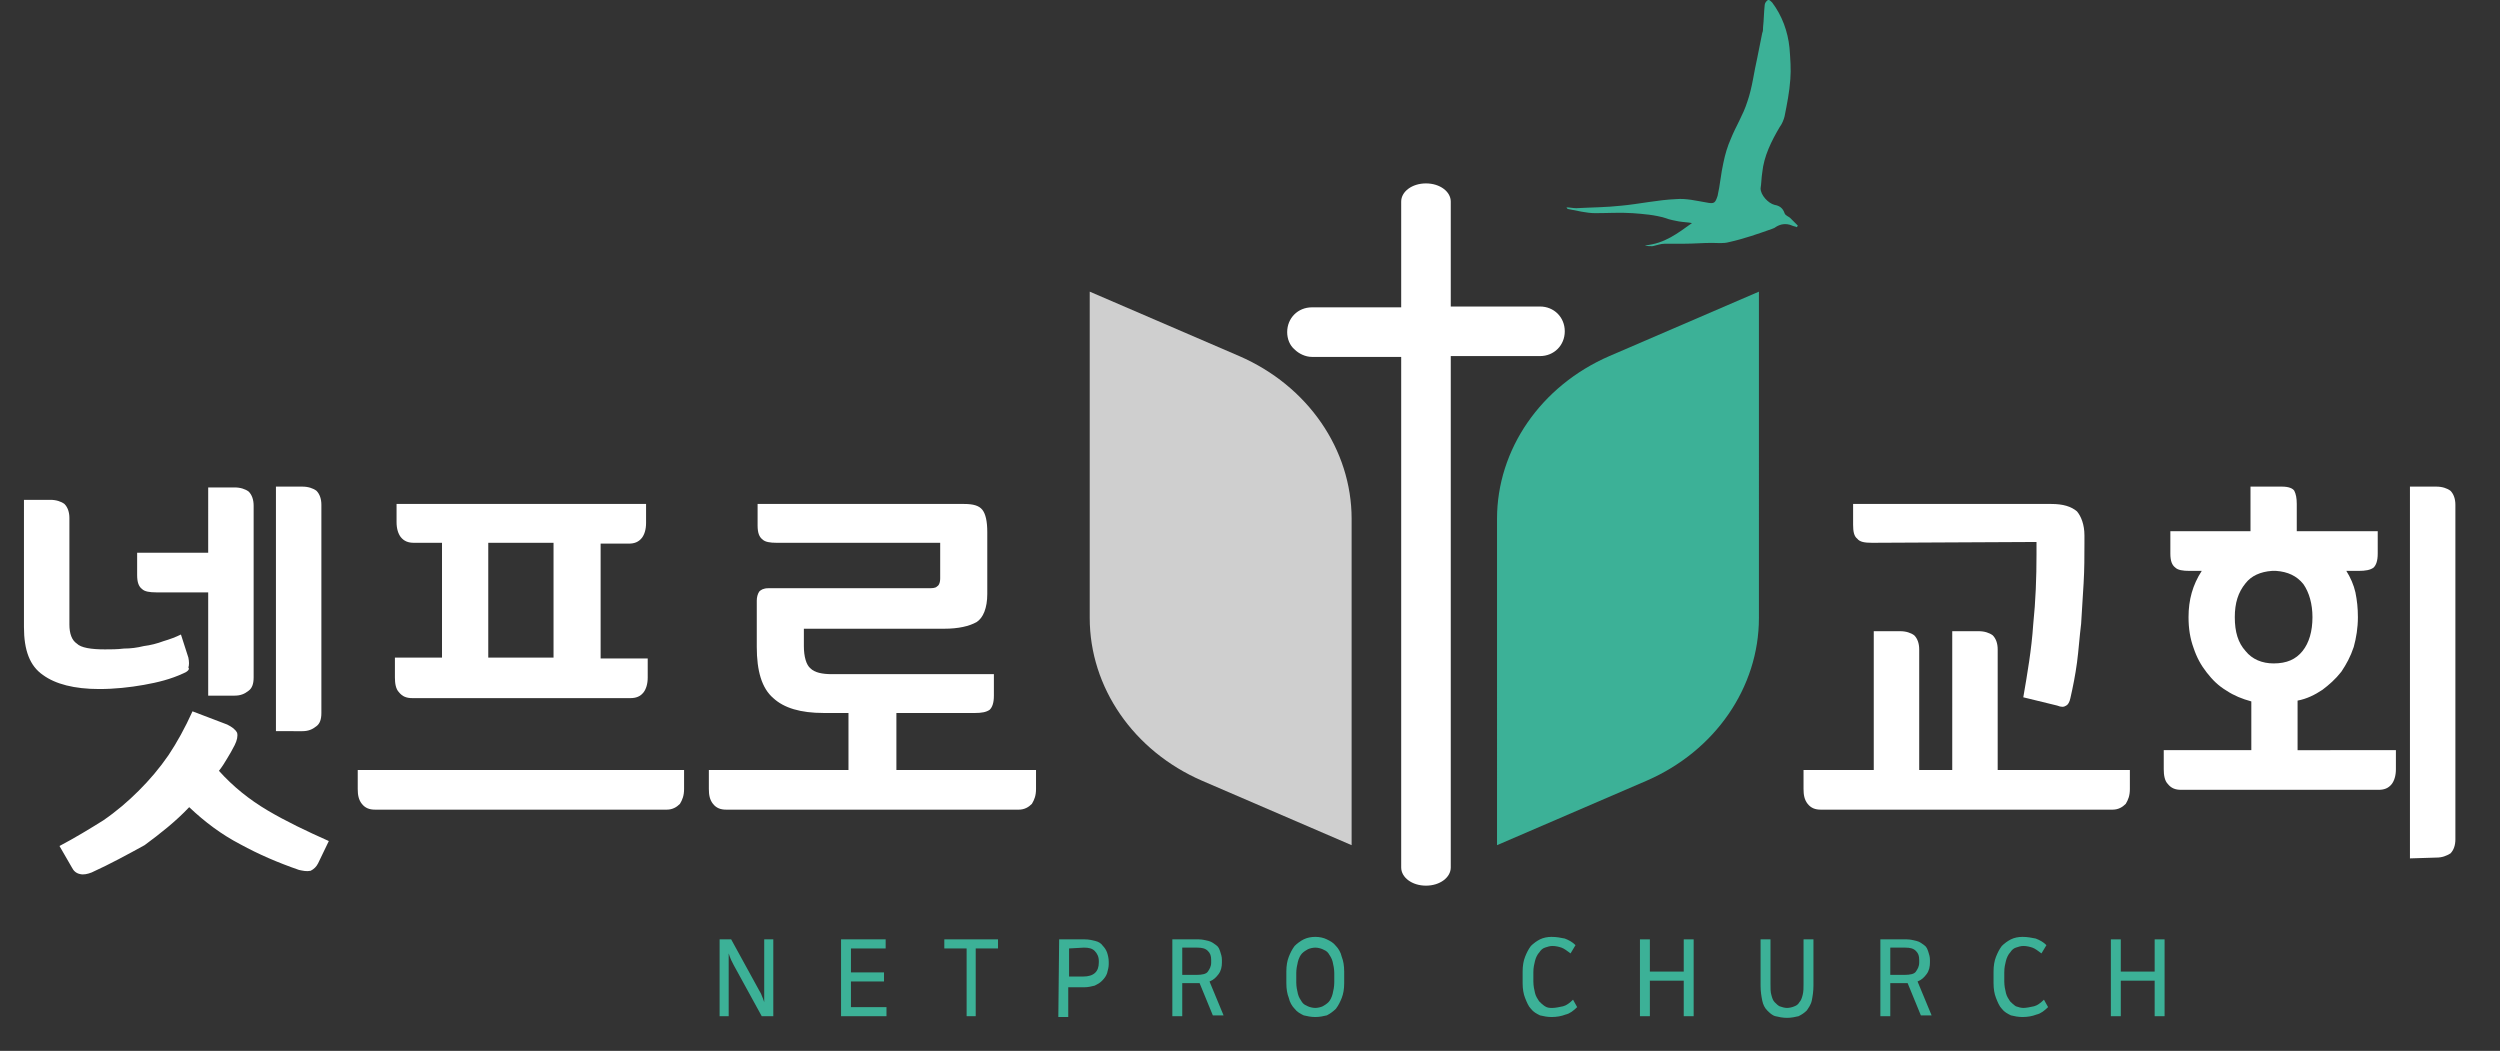 <?xml version="1.0" encoding="utf-8"?>
<!-- Generator: Adobe Illustrator 27.1.0, SVG Export Plug-In . SVG Version: 6.00 Build 0)  -->
<svg version="1.1" id="_레이어_2" xmlns="http://www.w3.org/2000/svg" xmlns:xlink="http://www.w3.org/1999/xlink" x="0px"
	 y="0px" viewBox="0 0 302.6 127.2" style="enable-background:new 0 0 302.6 127.2;" xml:space="preserve">
<rect x="0" y="0" width="302.6" height="127.2" fill="#333333" stroke="none"/>
<style type="text/css">
	.st0{enable-background:new    ;}
	.st1{fill:#FFFFFF;}
	.st2{fill:#3CB197;}
	.st3{fill:#CFCFCF;}
</style>
<g class="st0">
	<path class="st1" d="M22.2,81.5c-1.5,0.7-3.1,1.1-4.8,1.4s-3.5,0.5-5.4,0.5c-3,0-5.3-0.6-6.8-1.7c-1.6-1.1-2.3-3-2.3-5.8V60.5h3.2
		c0.7,0,1.3,0.2,1.7,0.5c0.4,0.4,0.6,1,0.6,1.7v12.9c0,1.1,0.3,1.9,0.9,2.3c0.5,0.5,1.7,0.7,3.4,0.7c0.7,0,1.5,0,2.3-0.1
		c0.8,0,1.6-0.1,2.4-0.3c0.8-0.1,1.6-0.3,2.4-0.6c0.7-0.2,1.5-0.5,2.1-0.8l0.9,2.8c0.1,0.5,0.1,0.9,0,1.2C23,81,22.7,81.3,22.2,81.5
		z M11.1,105.6c-0.5,0.2-1,0.3-1.4,0.2c-0.5-0.1-0.8-0.4-1-0.8l-1.5-2.6c1.9-1,3.7-2.1,5.3-3.1c1.6-1.1,3-2.3,4.3-3.6
		c1.3-1.3,2.5-2.7,3.6-4.3c1-1.5,2-3.3,2.9-5.3l4.2,1.6c0.6,0.3,1,0.6,1.2,1c0.1,0.4,0,0.9-0.3,1.5s-0.6,1.1-0.9,1.6s-0.6,1-1,1.5
		c1.7,1.9,3.7,3.5,5.9,4.8s4.7,2.5,7.4,3.7l-1.3,2.7c-0.2,0.4-0.5,0.7-0.9,0.9c-0.5,0.1-0.9,0-1.4-0.1c-2.6-0.9-4.9-1.9-7.1-3.1
		c-2.3-1.2-4.3-2.7-6.2-4.5c-1.6,1.7-3.5,3.2-5.4,4.6C15.5,103.4,13.3,104.6,11.1,105.6z M25.2,84.2V71.7h-6.3
		c-0.8,0-1.4-0.1-1.7-0.4c-0.4-0.3-0.6-0.8-0.6-1.7v-2.7h8.6V59h3.2c0.7,0,1.3,0.2,1.7,0.5c0.4,0.4,0.6,1,0.6,1.7V82
		c0,0.8-0.2,1.3-0.6,1.6c-0.5,0.4-1,0.6-1.7,0.6H25.2z M33.4,88.5V58.9h3.2c0.7,0,1.3,0.2,1.7,0.5c0.4,0.4,0.6,1,0.6,1.7v25.2
		c0,0.8-0.2,1.3-0.6,1.6c-0.5,0.4-1,0.6-1.7,0.6H33.4z"/>
	<path class="st1" d="M43.3,93.2h39.5v2.3c0,0.8-0.2,1.3-0.5,1.8c-0.4,0.4-0.9,0.7-1.6,0.7H45.4c-0.7,0-1.2-0.2-1.6-0.7
		c-0.4-0.5-0.5-1.1-0.5-1.8C43.3,95.5,43.3,93.2,43.3,93.2z M47.8,79.6h5.7V65.7h-3.4c-0.7,0-1.2-0.2-1.6-0.7
		c-0.3-0.4-0.5-1-0.5-1.8V61h30.2v2.3c0,0.8-0.2,1.4-0.5,1.8c-0.4,0.5-0.9,0.7-1.6,0.7h-3.4v13.9h5.7V82c0,0.8-0.2,1.4-0.5,1.8
		c-0.4,0.5-0.9,0.7-1.6,0.7H49.9c-0.7,0-1.2-0.2-1.6-0.7c-0.4-0.4-0.5-1.1-0.5-1.8C47.8,82,47.8,79.6,47.8,79.6z M59.1,79.6H67V65.7
		h-7.9V79.6z"/>
	<path class="st1" d="M97.3,76v2.2c0,1.3,0.3,2.3,0.8,2.7c0.5,0.5,1.4,0.7,2.6,0.7h19.6v2.6c0,0.9-0.2,1.4-0.5,1.7
		c-0.4,0.3-1,0.4-1.8,0.4h-9.5v6.9h16.9v2.3c0,0.8-0.2,1.3-0.5,1.8c-0.4,0.4-0.9,0.7-1.6,0.7H87.9c-0.7,0-1.2-0.2-1.6-0.7
		s-0.5-1.1-0.5-1.8v-2.3h16.9v-6.9h-3c-2.8,0-4.8-0.6-6.1-1.8c-1.4-1.2-2-3.3-2-6.2v-5.6c0-0.4,0.1-0.8,0.3-1.1
		c0.2-0.2,0.5-0.4,1.1-0.4h19.3c0.5,0,0.9,0,1.1-0.2c0.2-0.1,0.4-0.4,0.4-1v-4.3H94c-0.8,0-1.4-0.1-1.7-0.4
		c-0.4-0.3-0.6-0.8-0.6-1.7V61h25c1.1,0,1.8,0.2,2.2,0.7c0.4,0.5,0.6,1.4,0.6,2.7v7.5c0,1.7-0.5,2.9-1.3,3.4
		c-0.9,0.5-2.2,0.8-3.9,0.8h-17V76z"/>
	<path class="st1" d="M218.5,93.2h8.3V76.4h3.2c0.7,0,1.3,0.2,1.7,0.5c0.4,0.4,0.6,1,0.6,1.7v14.6h4V76.4h3.2c0.7,0,1.3,0.2,1.7,0.5
		c0.4,0.4,0.6,1,0.6,1.7v14.6h16v2.3c0,0.8-0.2,1.3-0.5,1.8c-0.4,0.4-0.9,0.7-1.6,0.7h-35.3c-0.7,0-1.2-0.2-1.6-0.7
		c-0.4-0.5-0.5-1.1-0.5-1.8v-2.3H218.5z M226.6,65.7c-0.9,0-1.5-0.1-1.8-0.5c-0.4-0.3-0.5-0.9-0.5-1.7V61h24c1.4,0,2.4,0.3,3.1,0.9
		c0.5,0.6,0.9,1.6,0.9,2.9v1c0,1.5,0,3.1-0.1,4.8l-0.3,4.9c-0.2,1.6-0.3,3.2-0.5,4.7s-0.5,3-0.8,4.3c-0.1,0.5-0.3,0.8-0.5,0.9
		c-0.3,0.2-0.6,0.2-1.1,0l-4.1-1c0.5-2.9,1-5.8,1.2-8.8c0.3-2.9,0.4-5.7,0.4-8.5v-1.5L226.6,65.7L226.6,65.7z"/>
	<path class="st1" d="M285.4,74.7c0,1.3-0.2,2.5-0.5,3.6c-0.4,1.2-0.9,2.1-1.5,3c-0.7,0.9-1.5,1.6-2.3,2.2c-0.9,0.6-1.9,1.1-3,1.3v6
		H290v2.3c0,0.8-0.2,1.4-0.5,1.8c-0.4,0.5-0.9,0.7-1.6,0.7H264c-0.7,0-1.2-0.2-1.6-0.7c-0.4-0.4-0.5-1.1-0.5-1.8v-2.3h10.6v-5.9
		c-1.1-0.3-2.1-0.7-3-1.3c-1-0.6-1.7-1.3-2.4-2.2c-0.7-0.9-1.2-1.8-1.6-3c-0.4-1.1-0.6-2.3-0.6-3.7c0-2.1,0.5-3.9,1.6-5.6H265
		c-0.8,0-1.4-0.1-1.7-0.4c-0.4-0.3-0.6-0.8-0.6-1.7v-2.7h9.7v-5.4h3.8c0.8,0,1.3,0.2,1.5,0.5c0.2,0.4,0.3,0.9,0.3,1.6v3.3h9.8V67
		c0,0.9-0.2,1.4-0.5,1.7c-0.4,0.3-1,0.4-1.8,0.4H284c0.5,0.8,0.9,1.7,1.1,2.6C285.3,72.7,285.4,73.6,285.4,74.7z M270.5,74.7
		c0,1.8,0.4,3.1,1.3,4.1c0.8,1,2,1.5,3.4,1.5c1.6,0,2.7-0.5,3.5-1.5s1.2-2.4,1.2-4.1c0-1.6-0.4-3-1.1-4c-0.8-1-1.9-1.5-3.3-1.6H275
		c-1.4,0.1-2.5,0.6-3.2,1.5C270.9,71.7,270.5,73,270.5,74.7z M291.7,103.9v-45h3.2c0.7,0,1.3,0.2,1.7,0.5c0.4,0.4,0.6,1,0.6,1.7
		v40.5c0,0.7-0.2,1.3-0.6,1.7c-0.5,0.3-1,0.5-1.7,0.5L291.7,103.9L291.7,103.9z"/>
</g>
<g>
	<g class="st0">
		<path class="st2" d="M88.5,113.7l3.4,6.2c0.1,0.2,0.2,0.3,0.3,0.6c0.1,0.2,0.2,0.5,0.3,0.8v-7.6h1.1v9.3h-1.4l-3.4-6.2
			c-0.1-0.2-0.2-0.4-0.3-0.6c-0.1-0.2-0.2-0.5-0.3-0.8v7.6h-1.1v-9.3H88.5z"/>
		<path class="st2" d="M107.2,113.7v1.1H103v2.9h4v1.1h-4v3.1h4.3v1.1h-5.5v-9.3C101.8,113.7,107.2,113.7,107.2,113.7z"/>
		<path class="st2" d="M117,123v-8.2h-2.7v-1.1h6.5v1.1h-2.7v8.2H117z"/>
		<path class="st2" d="M128.2,113.7h3.1c0.5,0,0.9,0.1,1.3,0.2c0.4,0.1,0.7,0.3,0.9,0.6c0.2,0.2,0.4,0.5,0.5,0.8s0.2,0.7,0.2,1.1
			v0.3c0,0.4-0.1,0.7-0.2,1.1c-0.1,0.3-0.3,0.6-0.6,0.9s-0.5,0.4-0.9,0.6c-0.4,0.1-0.8,0.2-1.3,0.2h-1.9v3.6h-1.2L128.2,113.7
			L128.2,113.7z M129.4,114.8v3.4h1.7c1.3,0,1.9-0.6,1.9-1.7v-0.2c0-0.5-0.2-0.9-0.5-1.2c-0.3-0.3-0.7-0.4-1.3-0.4L129.4,114.8
			L129.4,114.8z"/>
		<path class="st2" d="M143.1,123h-1.2v-9.3h3.2c0.4,0,0.8,0.1,1.2,0.2s0.6,0.3,0.9,0.5s0.4,0.5,0.5,0.8s0.2,0.6,0.2,1v0.3
			c0,0.5-0.1,1-0.4,1.4c-0.3,0.4-0.6,0.7-1.1,0.9l1.7,4.1h-1.3l-1.6-3.9h-2.1L143.1,123L143.1,123z M143.1,118h1.7
			c0.7,0,1.2-0.1,1.4-0.4s0.4-0.6,0.4-1.1v-0.3c0-0.5-0.1-0.8-0.4-1.1c-0.3-0.3-0.7-0.4-1.3-0.4h-1.8L143.1,118L143.1,118z"/>
		<path class="st2" d="M159.2,123.1c-0.5,0-1-0.1-1.4-0.2c-0.4-0.2-0.8-0.4-1.1-0.8c-0.3-0.3-0.6-0.8-0.7-1.3
			c-0.2-0.5-0.3-1.1-0.3-1.8v-1.4c0-0.7,0.1-1.3,0.3-1.8s0.4-0.9,0.7-1.3c0.3-0.3,0.7-0.6,1.1-0.8c0.4-0.2,0.9-0.3,1.4-0.3
			s1,0.1,1.4,0.3s0.8,0.4,1.1,0.8c0.3,0.3,0.6,0.8,0.7,1.3c0.2,0.5,0.3,1.1,0.3,1.8v1.4c0,0.7-0.1,1.3-0.3,1.8s-0.4,0.9-0.7,1.3
			c-0.3,0.3-0.7,0.6-1.1,0.8C160.2,123,159.7,123.1,159.2,123.1z M159.2,114.7c-0.3,0-0.7,0.1-0.9,0.2s-0.5,0.3-0.7,0.5
			s-0.4,0.6-0.5,1s-0.2,0.9-0.2,1.4v1.1c0,0.5,0.1,1,0.2,1.4s0.3,0.7,0.5,1s0.5,0.4,0.7,0.5s0.6,0.2,0.9,0.2c0.3,0,0.7-0.1,0.9-0.2
			s0.5-0.3,0.7-0.5s0.4-0.6,0.5-1s0.2-0.9,0.2-1.4v-1.1c0-0.5-0.1-1-0.2-1.4c-0.1-0.4-0.3-0.7-0.5-1s-0.5-0.4-0.7-0.5
			S159.5,114.7,159.2,114.7z"/>
	</g>
	<g class="st0">
		<path class="st2" d="M190.9,121.9c-0.4,0.4-0.9,0.8-1.4,0.9c-0.5,0.2-1.1,0.3-1.7,0.3c-0.5,0-1-0.1-1.4-0.2
			c-0.4-0.2-0.8-0.4-1.1-0.8c-0.3-0.3-0.5-0.8-0.7-1.3s-0.3-1.1-0.3-1.8v-1.4c0-0.7,0.1-1.3,0.3-1.8s0.4-0.9,0.7-1.3
			c0.3-0.3,0.7-0.6,1.1-0.8s0.9-0.3,1.4-0.3c0.6,0,1.1,0.1,1.6,0.2c0.5,0.2,0.9,0.4,1.3,0.8l-0.6,1c-0.4-0.3-0.8-0.6-1.1-0.7
			s-0.7-0.2-1.1-0.2c-0.3,0-0.6,0.1-0.9,0.2c-0.3,0.1-0.5,0.3-0.7,0.6c-0.2,0.2-0.4,0.6-0.5,1s-0.2,0.8-0.2,1.4v1.1
			c0,0.5,0.1,1,0.2,1.4s0.3,0.7,0.5,1c0.2,0.2,0.4,0.4,0.7,0.6s0.6,0.2,0.9,0.2c0.4,0,0.8-0.1,1.3-0.2c0.4-0.1,0.8-0.4,1.2-0.8
			L190.9,121.9z"/>
		<path class="st2" d="M205,113.7v9.3h-1.2v-4.3h-4.1v4.3h-1.2v-9.3h1.2v3.9h4.1v-3.9H205z"/>
		<path class="st2" d="M219.5,113.7v5.6c0,0.7-0.1,1.3-0.2,1.8s-0.4,0.9-0.6,1.2c-0.3,0.3-0.6,0.5-1,0.7c-0.4,0.1-0.9,0.2-1.4,0.2
			s-1-0.1-1.4-0.2s-0.7-0.4-1-0.7c-0.3-0.3-0.5-0.7-0.6-1.2s-0.2-1.1-0.2-1.8v-5.6h1.2v5.4c0,0.5,0,1,0.1,1.3
			c0.1,0.4,0.2,0.7,0.4,0.9s0.4,0.4,0.6,0.5c0.3,0.1,0.6,0.2,0.9,0.2c0.3,0,0.7-0.1,0.9-0.2c0.3-0.1,0.5-0.3,0.6-0.5
			c0.2-0.2,0.3-0.5,0.4-0.9c0.1-0.4,0.1-0.8,0.1-1.3v-5.4H219.5z"/>
		<path class="st2" d="M228.8,123h-1.2v-9.3h3.2c0.4,0,0.8,0.1,1.2,0.2s0.6,0.3,0.9,0.5s0.4,0.5,0.5,0.8s0.2,0.6,0.2,1v0.3
			c0,0.5-0.1,1-0.4,1.4c-0.3,0.4-0.6,0.7-1.1,0.9l1.7,4.1h-1.3l-1.6-3.9h-2.1L228.8,123L228.8,123z M228.8,118h1.7
			c0.7,0,1.2-0.1,1.4-0.4s0.4-0.6,0.4-1.1v-0.3c0-0.5-0.1-0.8-0.4-1.1c-0.3-0.3-0.7-0.4-1.3-0.4h-1.8L228.8,118L228.8,118z"/>
		<path class="st2" d="M247.9,121.9c-0.4,0.4-0.9,0.8-1.4,0.9c-0.5,0.2-1.1,0.3-1.7,0.3c-0.5,0-1-0.1-1.4-0.2
			c-0.4-0.2-0.8-0.4-1.1-0.8c-0.3-0.3-0.5-0.8-0.7-1.3s-0.3-1.1-0.3-1.8v-1.4c0-0.7,0.1-1.3,0.3-1.8s0.4-0.9,0.7-1.3
			c0.3-0.3,0.7-0.6,1.1-0.8c0.4-0.2,0.9-0.3,1.4-0.3c0.6,0,1.1,0.1,1.6,0.2c0.5,0.2,0.9,0.4,1.3,0.8l-0.6,1
			c-0.4-0.3-0.8-0.6-1.1-0.7s-0.7-0.2-1.1-0.2c-0.3,0-0.6,0.1-0.9,0.2c-0.3,0.1-0.5,0.3-0.7,0.6c-0.2,0.2-0.4,0.6-0.5,1
			s-0.2,0.8-0.2,1.4v1.1c0,0.5,0.1,1,0.2,1.4s0.3,0.7,0.5,1c0.2,0.2,0.4,0.4,0.7,0.6c0.3,0.1,0.6,0.2,0.9,0.2c0.4,0,0.8-0.1,1.3-0.2
			c0.4-0.1,0.8-0.4,1.2-0.8L247.9,121.9z"/>
		<path class="st2" d="M262,113.7v9.3h-1.2v-4.3h-4.1v4.3h-1.2v-9.3h1.2v3.9h4.1v-3.9H262z"/>
	</g>
</g>
<path class="st1" d="M186.4,37.1h-10.8V24.4c0-1.2-1.3-2.2-3-2.2s-3,1-3,2.2v12.8h-10.8c-1.7,0-3,1.3-3,3c0,0.8,0.3,1.6,0.9,2.1
	c0.5,0.5,1.3,0.9,2.1,0.9h10.8V105c0,1.2,1.3,2.2,3,2.2s3-1,3-2.2V43.1h10.8c1.7,0,3-1.3,3-3S188.1,37.1,186.4,37.1z"/>
<path class="st2" d="M204.8,27c-0.5-0.1-1-0.1-1.6-0.2c-0.5-0.1-1.1-0.2-1.6-0.4c-1.3-0.4-2.7-0.5-4-0.6c-1.5-0.1-3,0-4.5,0
	c-1.1,0-2.2-0.3-3.3-0.5c-0.1,0-0.1-0.1-0.2-0.2c0.4,0,0.8,0.1,1.2,0.1c1.8-0.1,3.6-0.1,5.4-0.3c2.2-0.2,4.4-0.7,6.7-0.8
	c1.2-0.1,2.4,0.2,3.6,0.4c1,0.2,1.1,0.1,1.4-0.8c0.3-1.3,0.4-2.7,0.7-4c0.2-1,0.5-2,0.9-2.9c0.6-1.5,1.5-2.9,2-4.5
	c0.6-1.7,0.8-3.6,1.2-5.3c0.2-1,0.4-2,0.6-3c0.1-0.2,0.1-0.5,0.1-0.7c0.1-0.9,0.1-1.8,0.2-2.7c0-0.2,0.2-0.5,0.4-0.6
	c0.1-0.1,0.4,0.2,0.5,0.3c1.2,1.6,1.9,3.5,2.1,5.5c0.1,1.3,0.2,2.6,0.1,3.8c-0.1,1.5-0.4,3-0.7,4.5c-0.1,0.4-0.3,0.9-0.6,1.3
	c-1,1.7-1.9,3.5-2.1,5.5c-0.1,0.6-0.1,1.3-0.2,1.9c0,0.8,0.9,1.8,1.7,2c0.6,0.1,1,0.4,1.2,1c0.1,0.3,0.5,0.4,0.7,0.6
	c0.3,0.3,0.6,0.6,0.9,0.9c0,0.1-0.1,0.1-0.1,0.2c-0.2-0.1-0.4-0.1-0.6-0.2c-0.7-0.3-1.4-0.2-2,0.2c-0.1,0.1-0.2,0.1-0.4,0.2
	c-1.7,0.6-3.4,1.2-5.2,1.6c-0.7,0.2-1.4,0.1-2.1,0.1c-1.1,0-2.2,0.1-3.4,0.1c-0.8,0-1.6,0-2.3,0c-0.5,0-1,0.2-1.5,0.3
	c-0.3,0-0.6,0-0.9-0.1C201.5,29.5,203.1,28.2,204.8,27L204.8,27z"/>
<path class="st3" d="M163.6,102.3l-18.1-7.8c-8.3-3.6-13.6-11.3-13.6-19.7V35.3l18.1,7.8c8.3,3.6,13.6,11.3,13.6,19.7V102.3z"/>
<path class="st2" d="M181.2,102.3l18.1-7.8c8.3-3.6,13.6-11.3,13.6-19.7V35.3l-18.1,7.8c-8.3,3.6-13.6,11.3-13.6,19.7V102.3z"/>
</svg>
